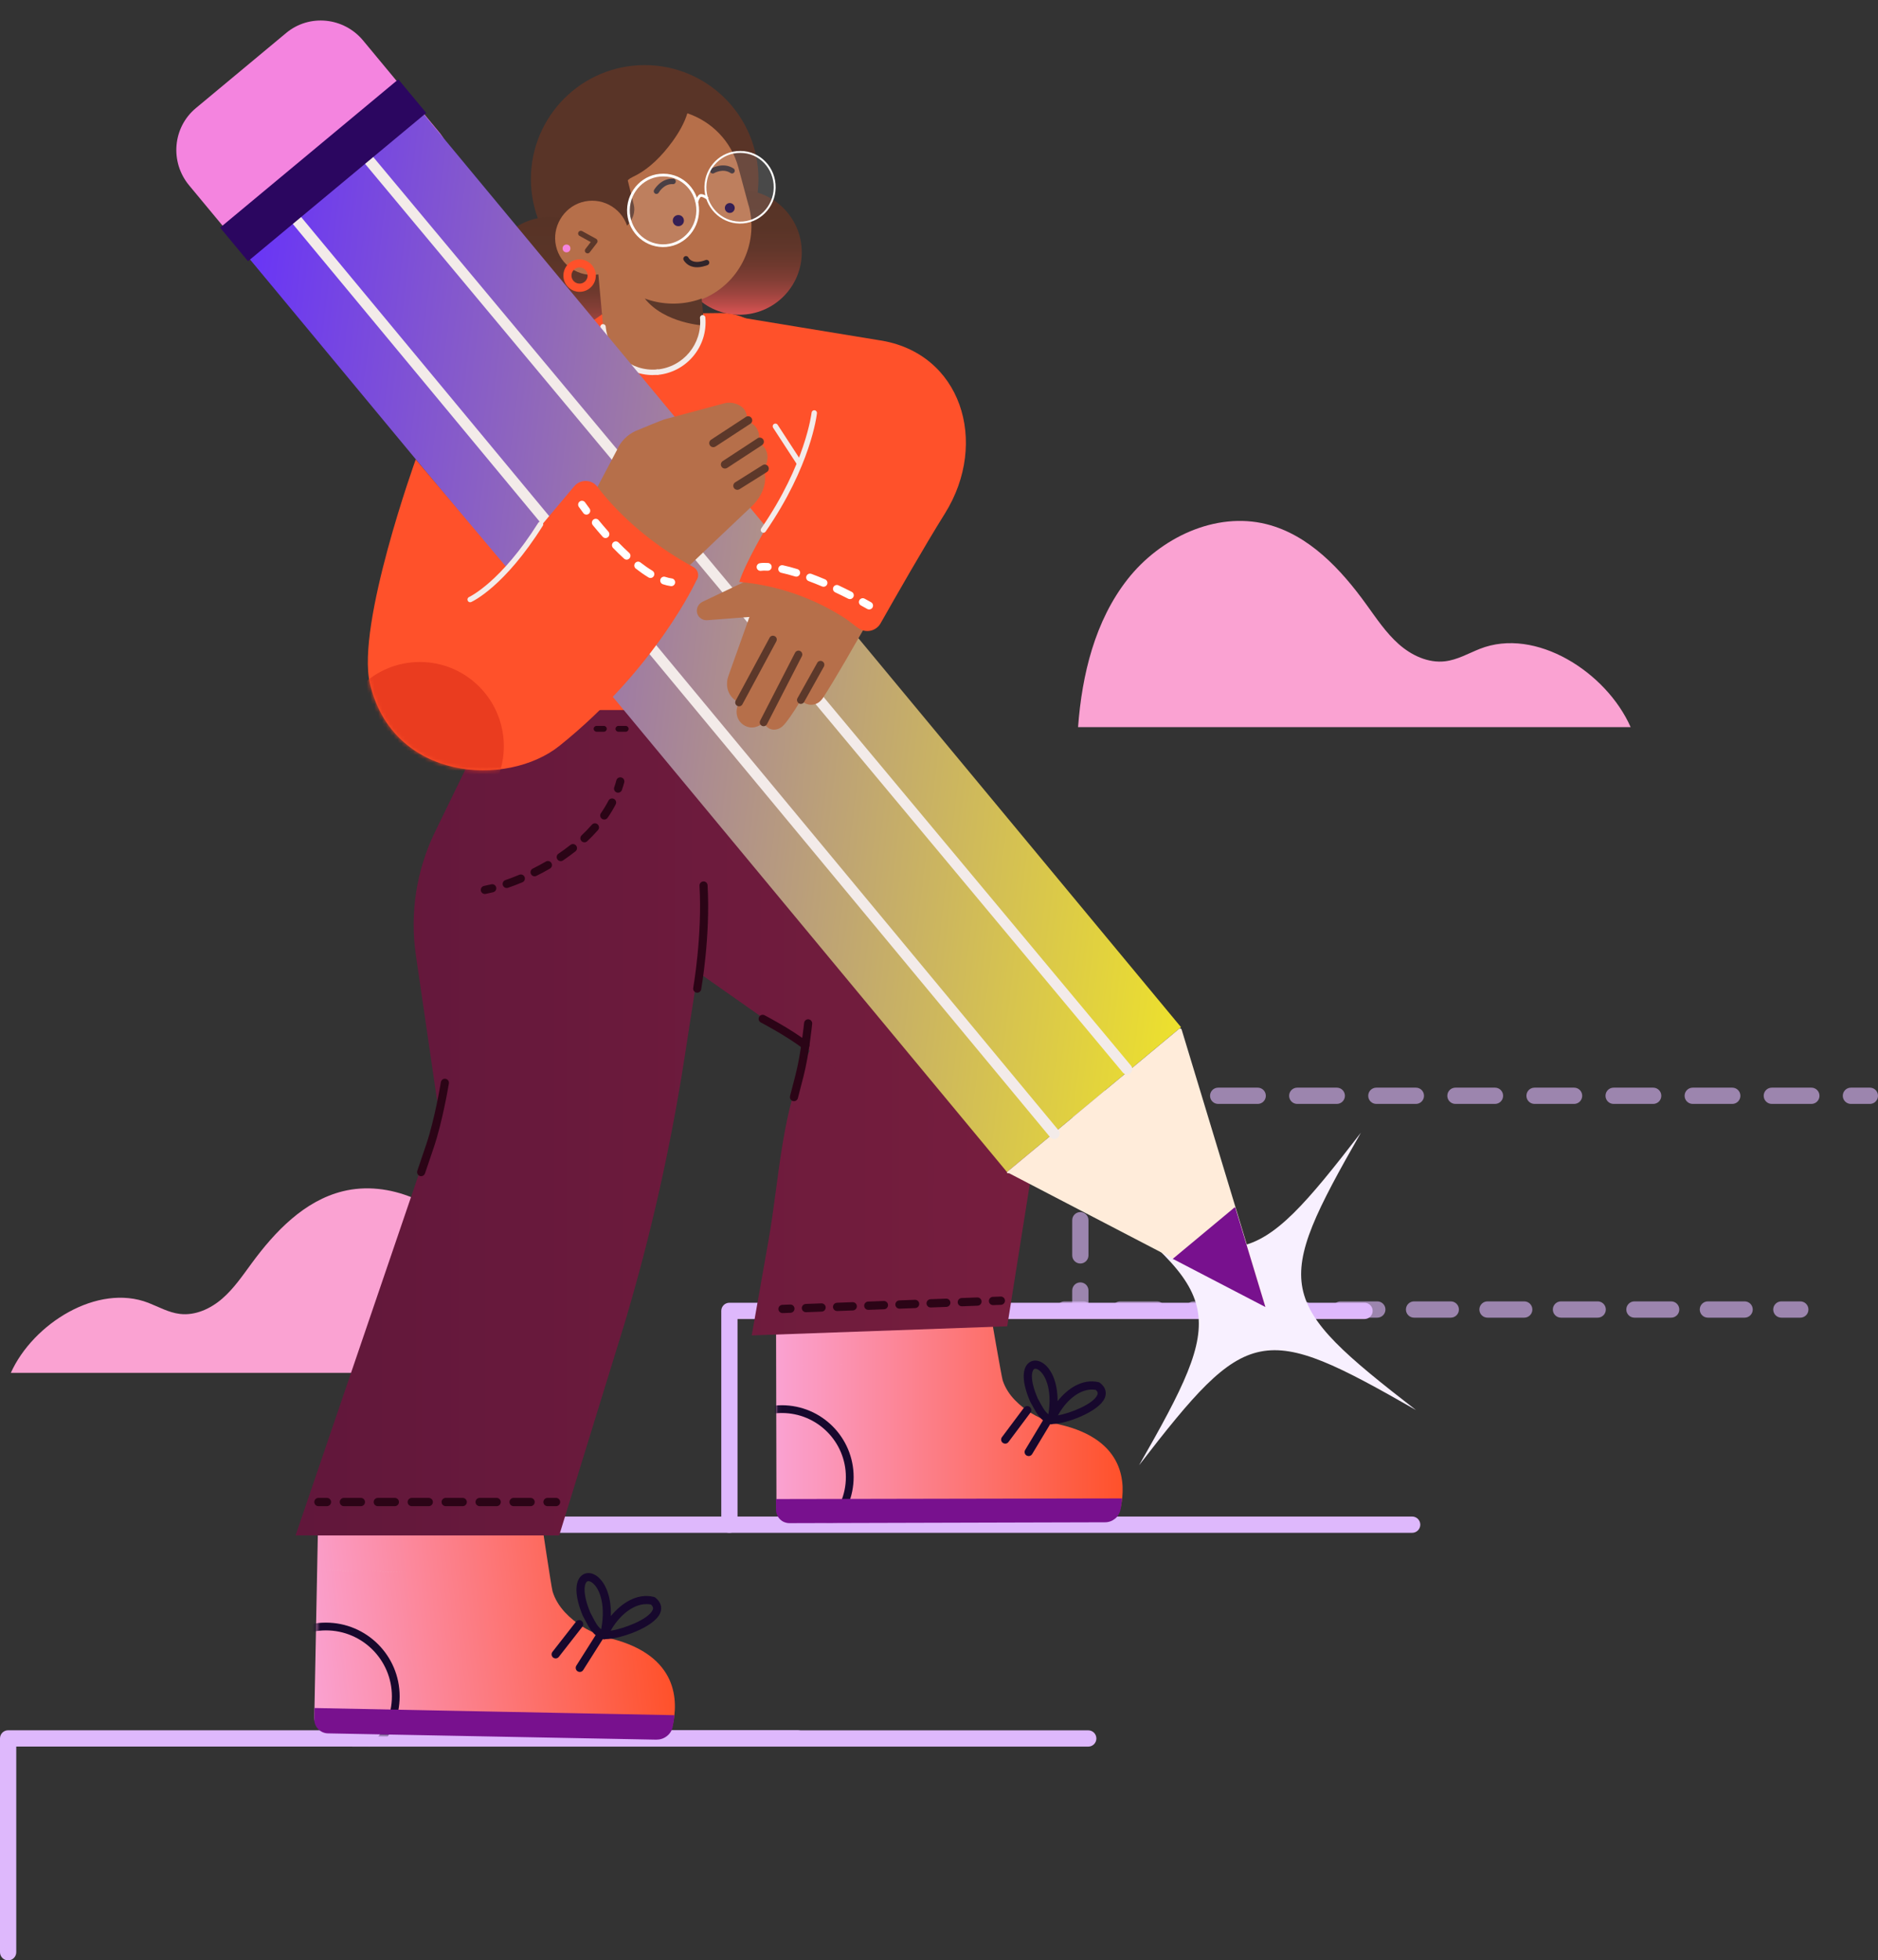 <svg width="484" height="505" viewBox="0 0 484 505" fill="none" xmlns="http://www.w3.org/2000/svg">
<rect x="0" y="0" width="484" height="505" fill="#333333" stroke="none"/>
<path d="M2.792 353.655C8.505 340.98 25.119 330.521 38.247 335.622C40.946 336.678 43.514 338.147 46.397 338.481C50.354 338.945 54.311 337.116 57.298 334.514C60.285 331.912 62.513 328.615 64.871 325.42C70.872 317.254 78.419 309.319 88.377 306.872C100.379 303.935 113.35 310.015 121.002 319.572C128.654 329.13 131.72 341.521 132.637 353.655H2.792Z" fill="#FAA2D2"/>
<ellipse cx="166.146" cy="46.129" rx="29.32" ry="29.355" fill="#593427"/>
<path d="M141.712 88.064C150.58 88.064 157.768 80.867 157.768 71.989C157.768 63.111 150.58 55.914 141.712 55.914C132.845 55.914 125.656 63.111 125.656 71.989C125.656 80.867 132.845 88.064 141.712 88.064Z" fill="url(#paint0_linear_2647_1531)"/>
<path d="M190.579 81.075C199.446 81.075 206.635 73.878 206.635 65C206.635 56.122 199.446 48.925 190.579 48.925C181.711 48.925 174.522 56.122 174.522 65C174.522 73.878 181.711 81.075 190.579 81.075Z" fill="url(#paint1_linear_2647_1531)"/>
<path d="M187.982 394.864C186.823 394.864 185.888 393.927 185.888 392.767V337.692C185.888 336.532 186.823 335.595 187.982 335.595H351.67C352.829 335.595 353.764 336.532 353.764 337.692C353.764 338.852 352.829 339.789 351.67 339.789H190.076V392.767C190.076 393.927 189.141 394.864 187.982 394.864Z" fill="#DEB8FC"/>
<path d="M95.164 449.939C94.005 449.939 93.069 449.002 93.069 447.842V392.767C93.069 391.607 94.005 390.67 95.164 390.67H363.942C365.101 390.67 366.037 391.607 366.037 392.767C366.037 393.927 365.101 394.864 363.942 394.864H97.258V447.842C97.258 449.002 96.322 449.939 95.164 449.939Z" fill="#DEB8FC"/>
<g opacity="0.61">
<path d="M278.426 339.439C277.267 339.439 276.332 338.502 276.332 337.342V332.45C276.332 331.29 277.267 330.353 278.426 330.353C279.585 330.353 280.521 331.29 280.521 332.45V337.342C280.521 338.502 279.585 339.439 278.426 339.439Z" fill="#DEB8FC"/>
<path d="M278.426 325.489C277.267 325.489 276.332 324.552 276.332 323.392V314.334C276.332 313.173 277.267 312.237 278.426 312.237C279.585 312.237 280.521 313.173 280.521 314.334V323.392C280.521 324.552 279.585 325.489 278.426 325.489ZM278.426 307.372C277.267 307.372 276.332 306.436 276.332 305.276V296.218C276.332 295.057 277.267 294.121 278.426 294.121C279.585 294.121 280.521 295.057 280.521 296.218V305.276C280.521 306.436 279.585 307.372 278.426 307.372Z" fill="#DEB8FC"/>
<path d="M278.426 289.27C277.267 289.27 276.332 288.334 276.332 287.174V282.281C276.332 281.121 277.267 280.184 278.426 280.184H283.313C284.472 280.184 285.407 281.121 285.407 282.281C285.407 283.441 284.472 284.378 283.313 284.378H280.521V287.174C280.521 288.334 279.585 289.27 278.426 289.27Z" fill="#DEB8FC"/>
<path d="M466.827 284.378H456.635C455.476 284.378 454.541 283.441 454.541 282.281C454.541 281.121 455.476 280.184 456.635 280.184H466.827C467.986 280.184 468.921 281.121 468.921 282.281C468.921 283.441 467.986 284.378 466.827 284.378ZM446.443 284.378H436.251C435.092 284.378 434.156 283.441 434.156 282.281C434.156 281.121 435.092 280.184 436.251 280.184H446.443C447.602 280.184 448.537 281.121 448.537 282.281C448.537 283.441 447.602 284.378 446.443 284.378ZM426.059 284.378H415.866C414.708 284.378 413.772 283.441 413.772 282.281C413.772 281.121 414.708 280.184 415.866 280.184H426.059C427.217 280.184 428.153 281.121 428.153 282.281C428.153 283.441 427.217 284.378 426.059 284.378ZM405.674 284.378H395.482C394.323 284.378 393.388 283.441 393.388 282.281C393.388 281.121 394.323 280.184 395.482 280.184H405.674C406.833 280.184 407.769 281.121 407.769 282.281C407.769 283.441 406.833 284.378 405.674 284.378ZM385.29 284.378H375.098C373.939 284.378 373.004 283.441 373.004 282.281C373.004 281.121 373.939 280.184 375.098 280.184H385.29C386.449 280.184 387.384 281.121 387.384 282.281C387.384 283.441 386.449 284.378 385.29 284.378ZM364.906 284.378H354.714C353.555 284.378 352.62 283.441 352.62 282.281C352.62 281.121 353.555 280.184 354.714 280.184H364.906C366.065 280.184 367 281.121 367 282.281C367 283.441 366.065 284.378 364.906 284.378ZM344.522 284.378H334.33C333.171 284.378 332.235 283.441 332.235 282.281C332.235 281.121 333.171 280.184 334.33 280.184H344.522C345.68 280.184 346.616 281.121 346.616 282.281C346.616 283.441 345.68 284.378 344.522 284.378ZM324.137 284.378H313.945C312.786 284.378 311.851 283.441 311.851 282.281C311.851 281.121 312.786 280.184 313.945 280.184H324.137C325.296 280.184 326.232 281.121 326.232 282.281C326.232 283.441 325.296 284.378 324.137 284.378ZM303.753 284.378H293.561C292.402 284.378 291.467 283.441 291.467 282.281C291.467 281.121 292.402 280.184 293.561 280.184H303.753C304.912 280.184 305.847 281.121 305.847 282.281C305.847 283.441 304.912 284.378 303.753 284.378Z" fill="#DEB8FC"/>
<path d="M481.906 284.378H477.019C475.86 284.378 474.925 283.441 474.925 282.281C474.925 281.121 475.86 280.184 477.019 280.184H481.906C483.065 280.184 484 281.121 484 282.281C484 283.441 483.065 284.378 481.906 284.378Z" fill="#DEB8FC"/>
</g>
<g opacity="0.61">
<path d="M279.236 339.439H274.349C273.19 339.439 272.255 338.502 272.255 337.342C272.255 336.182 273.19 335.245 274.349 335.245H279.236C280.395 335.245 281.33 336.182 281.33 337.342C281.33 338.502 280.395 339.439 279.236 339.439Z" fill="#DEB8FC"/>
<path d="M449.625 339.439H440.159C439.001 339.439 438.065 338.502 438.065 337.342C438.065 336.182 439.001 335.245 440.159 335.245H449.625C450.784 335.245 451.72 336.182 451.72 337.342C451.72 338.502 450.784 339.439 449.625 339.439ZM430.693 339.439H421.227C420.068 339.439 419.133 338.502 419.133 337.342C419.133 336.182 420.068 335.245 421.227 335.245H430.693C431.852 335.245 432.788 336.182 432.788 337.342C432.788 338.502 431.852 339.439 430.693 339.439ZM411.761 339.439H402.295C401.136 339.439 400.201 338.502 400.201 337.342C400.201 336.182 401.136 335.245 402.295 335.245H411.761C412.92 335.245 413.855 336.182 413.855 337.342C413.855 338.502 412.92 339.439 411.761 339.439ZM392.829 339.439H383.363C382.204 339.439 381.268 338.502 381.268 337.342C381.268 336.182 382.204 335.245 383.363 335.245H392.829C393.988 335.245 394.923 336.182 394.923 337.342C394.923 338.502 393.988 339.439 392.829 339.439ZM373.897 339.439H364.431C363.272 339.439 362.336 338.502 362.336 337.342C362.336 336.182 363.272 335.245 364.431 335.245H373.897C375.055 335.245 375.991 336.182 375.991 337.342C375.991 338.502 375.055 339.439 373.897 339.439ZM354.964 339.439H345.498C344.34 339.439 343.404 338.502 343.404 337.342C343.404 336.182 344.34 335.245 345.498 335.245H354.964C356.123 335.245 357.059 336.182 357.059 337.342C357.059 338.502 356.123 339.439 354.964 339.439ZM336.032 339.439H326.566C325.407 339.439 324.472 338.502 324.472 337.342C324.472 336.182 325.407 335.245 326.566 335.245H336.032C337.191 335.245 338.126 336.182 338.126 337.342C338.126 338.502 337.191 339.439 336.032 339.439ZM317.1 339.439H307.634C306.475 339.439 305.54 338.502 305.54 337.342C305.54 336.182 306.475 335.245 307.634 335.245H317.1C318.259 335.245 319.194 336.182 319.194 337.342C319.194 338.502 318.259 339.439 317.1 339.439ZM298.168 339.439H288.702C287.543 339.439 286.607 338.502 286.607 337.342C286.607 336.182 287.543 335.245 288.702 335.245H298.168C299.327 335.245 300.262 336.182 300.262 337.342C300.262 338.502 299.327 339.439 298.168 339.439Z" fill="#DEB8FC"/>
<path d="M463.978 339.439H459.091C457.933 339.439 456.997 338.502 456.997 337.342C456.997 336.182 457.933 335.245 459.091 335.245H463.978C465.137 335.245 466.072 336.182 466.072 337.342C466.072 338.502 465.137 339.439 463.978 339.439Z" fill="#DEB8FC"/>
</g>
<path d="M2.094 505C0.935 505 0 504.063 0 502.903V447.828C0 446.668 0.935 445.731 2.094 445.731H205.574C206.732 445.731 207.668 446.668 207.668 447.828C207.668 448.988 206.732 449.925 205.574 449.925H4.189V502.903C4.189 504.063 3.253 505 2.094 505Z" fill="#DEB8FC"/>
<path d="M280.465 449.939H90.835C89.677 449.939 88.741 449.002 88.741 447.842C88.741 446.682 89.677 445.745 90.835 445.745H280.465C281.624 445.745 282.559 446.682 282.559 447.842C282.559 449.002 281.624 449.939 280.465 449.939Z" fill="#DEB8FC"/>
<path d="M200.855 92.398C199.11 85.422 192.813 80.558 185.636 80.642L154.934 80.991V81.103C154.99 81.271 143.919 88.078 136.728 96.913C134.76 99.387 129.538 106.474 124.54 119.306C119.653 131.509 134.746 183.37 135.025 182.922H192.91C192.91 182.922 206.16 172.718 208.045 164.499C211.396 149.807 218.084 135.717 214.398 121.109C212.122 112.107 202.865 100.337 200.883 92.412L200.855 92.398Z" fill="#FF512A"/>
<path d="M192.938 52.992L190.299 43.166C188.47 36.344 183.374 31.284 177.147 29.187C176.365 31.745 174.927 34.205 173.35 36.386C170.627 40.118 167.318 43.571 163.144 45.542C162.11 46.031 161.789 46.464 161.789 46.464L163.325 52.713C163.8 54.544 163.144 56.529 161.622 58.136C159.96 53.328 154.781 50.602 149.81 52.126C145.119 53.566 142.215 58.57 143.29 63.35C144.421 68.383 149.266 71.528 154.208 70.689L155.437 84.178C156.079 91.279 162.362 96.507 169.454 95.85C176.547 95.207 181.769 88.917 181.113 81.816L180.694 77.161C190.257 73.471 195.675 63.085 192.966 52.964L192.938 52.992Z" fill="#B66F4A"/>
<path d="M168.254 96.619C161.315 96.619 155.381 91.307 154.725 84.248C154.683 83.871 154.976 83.521 155.353 83.493C155.73 83.465 156.079 83.745 156.107 84.122C156.721 90.832 162.697 95.794 169.357 95.165C169.734 95.124 170.083 95.417 170.111 95.794C170.152 96.172 169.859 96.521 169.482 96.549C169.063 96.591 168.645 96.605 168.24 96.605L168.254 96.619Z" fill="#F3EBE9"/>
<path d="M176.254 56.767C176.296 57.563 175.681 58.234 174.886 58.262C174.09 58.304 173.42 57.689 173.392 56.892C173.35 56.096 173.964 55.425 174.76 55.397C175.556 55.355 176.226 55.97 176.254 56.767Z" fill="#1C033F"/>
<path d="M169.175 49.959C169.064 49.959 168.938 49.931 168.84 49.875C168.505 49.679 168.38 49.26 168.575 48.925C168.645 48.799 170.306 45.891 173.504 46.031C173.895 46.045 174.188 46.38 174.16 46.772C174.146 47.163 173.811 47.471 173.42 47.429C171.102 47.303 169.832 49.512 169.776 49.609C169.65 49.833 169.413 49.959 169.161 49.959H169.175Z" fill="#34272D"/>
<path d="M183.335 44.605C183.239 44.548 183.144 44.461 183.088 44.363C182.898 44.025 183 43.599 183.338 43.408C183.462 43.335 186.362 41.664 189.052 43.399C189.382 43.609 189.466 44.047 189.245 44.37C189.036 44.701 188.591 44.798 188.275 44.564C186.337 43.285 184.127 44.55 184.03 44.606C183.809 44.736 183.54 44.724 183.323 44.597L183.335 44.605Z" fill="#34272D"/>
<path d="M189.351 53.524C189.379 54.222 188.834 54.824 188.136 54.852C187.438 54.88 186.838 54.334 186.81 53.635C186.782 52.937 187.326 52.335 188.024 52.307C188.722 52.279 189.323 52.825 189.351 53.524Z" fill="#1C033F"/>
<path d="M181.848 68.465C177.55 69.878 176.186 66.972 176.164 66.95C176.006 66.605 176.163 66.185 176.508 66.028C176.853 65.87 177.267 66.013 177.429 66.372C177.477 66.474 178.432 68.308 181.85 66.993C182.213 66.845 182.614 67.037 182.758 67.386C182.893 67.754 182.715 68.151 182.365 68.295C182.193 68.352 182.025 68.422 181.853 68.479L181.848 68.465Z" fill="#30242A"/>
<path d="M151.43 65.266C151.276 65.266 151.137 65.224 150.997 65.126C150.69 64.888 150.634 64.455 150.872 64.147L152.254 62.358L149.35 60.764C149.015 60.583 148.889 60.149 149.07 59.814C149.252 59.478 149.685 59.353 150.02 59.534L153.636 61.519C153.817 61.617 153.943 61.785 153.985 61.995C154.027 62.19 153.985 62.4 153.859 62.568L151.975 65.014C151.835 65.196 151.625 65.279 151.416 65.279L151.43 65.266Z" fill="#5C382A"/>
<path d="M149.363 75.176C148.428 75.176 147.534 74.869 146.794 74.281C145.914 73.597 145.356 72.604 145.23 71.5C144.951 69.207 146.585 67.125 148.874 66.845C151.15 66.579 153.244 68.201 153.524 70.493C153.803 72.786 152.169 74.869 149.88 75.148C149.712 75.162 149.531 75.176 149.363 75.176ZM149.363 68.9C149.279 68.9 149.195 68.9 149.112 68.914C147.967 69.054 147.157 70.102 147.297 71.234C147.366 71.793 147.646 72.283 148.079 72.618C148.511 72.968 149.07 73.107 149.614 73.051C150.759 72.912 151.569 71.863 151.429 70.731C151.304 69.669 150.396 68.9 149.363 68.9Z" fill="#FF512A"/>
<path d="M166.16 76.882C171.246 83.371 181.503 83.871 181.503 83.871L180.841 76.909C180.179 77.152 179.517 77.368 178.812 77.544C174.459 78.666 170.048 78.341 166.146 76.895L166.16 76.882Z" fill="#5C382A"/>
<path d="M169.44 96.563C169.091 96.563 168.784 96.298 168.742 95.934C168.7 95.557 168.994 95.207 169.371 95.179C176.058 94.564 181.015 88.609 180.4 81.914C180.359 81.536 180.652 81.187 181.029 81.159C181.406 81.131 181.755 81.41 181.783 81.788C182.467 89.252 176.952 95.892 169.482 96.577C169.454 96.577 169.44 96.577 169.412 96.577L169.44 96.563Z" fill="#F3EBE9"/>
<path d="M139.529 391.523L127.201 391.299L112.136 391.02L97.071 390.74L82.006 390.46L81.755 403.432L81.504 416.405L81.252 429.377L81.001 442.349C81.001 442.852 81.085 443.327 81.252 443.76C81.42 444.194 81.685 444.585 82.006 444.921C82.327 445.256 82.704 445.522 83.137 445.717C83.57 445.913 84.031 446.011 84.533 446.025L105.685 446.43L126.838 446.836L147.99 447.241L169.142 447.646C169.644 447.646 170.133 447.576 170.58 447.423C171.041 447.269 171.46 447.045 171.836 446.752C172.213 446.458 172.535 446.109 172.8 445.717C173.065 445.312 173.261 444.865 173.372 444.375C173.707 442.908 173.987 441.063 173.931 439.05C173.875 437.037 173.498 434.856 172.535 432.717C171.557 430.579 169.994 428.482 167.564 426.637C165.135 424.792 161.854 423.212 157.442 422.094C156.562 421.87 155.683 421.605 154.831 421.297C153.979 420.989 153.142 420.64 152.318 420.249C151.508 419.857 150.712 419.41 149.944 418.935C149.176 418.459 148.437 417.914 147.738 417.341C146.984 416.726 146.244 416.041 145.546 415.286C144.862 414.531 144.22 413.707 143.689 412.812C143.145 411.917 142.712 410.967 142.405 409.932C142.098 408.912 139.515 391.565 139.515 391.565L139.529 391.523Z" fill="url(#paint2_linear_2647_1531)"/>
<path d="M105.113 404.942L99.542 404.844L93.972 404.732L88.401 404.635L82.83 404.523" fill="#F3EBE9"/>
<path d="M149.414 430.704C149.219 430.704 149.023 430.649 148.856 430.537C148.367 430.229 148.228 429.572 148.535 429.083L153.868 420.654C154.175 420.165 154.817 420.011 155.32 420.332C155.809 420.64 155.948 421.283 155.641 421.786L150.308 430.215C150.112 430.537 149.763 430.704 149.428 430.704H149.414Z" fill="#17082D"/>
<path d="M143.201 427.224C142.978 427.224 142.754 427.154 142.559 427C142.098 426.637 142.028 425.98 142.377 425.532L148.451 417.76C148.8 417.299 149.456 417.215 149.917 417.579C150.378 417.928 150.447 418.599 150.098 419.046L144.025 426.818C143.816 427.084 143.508 427.224 143.201 427.224Z" fill="#17082D"/>
<path d="M155.683 422.317C155.585 422.317 155.474 422.303 155.376 422.275C155.292 422.247 155.222 422.22 155.153 422.178C152.849 421.353 151.704 419.13 150.797 417.355C150.601 416.978 150.42 416.614 150.224 416.279C150.21 416.237 150.182 416.209 150.168 416.167C148.13 411.218 148.032 407.472 149.889 405.879C150.866 405.04 152.221 405.012 153.505 405.795C155.753 407.179 157.61 410.883 157.428 416.321C160.137 412.994 164.2 410.31 168.514 411.372C168.668 411.414 168.807 411.484 168.933 411.582C170.874 413.189 170.469 414.867 170.05 415.734C168.333 419.284 159.76 422.248 156.06 422.248C155.948 422.289 155.823 422.317 155.697 422.317H155.683ZM166.573 413.231C162.818 413.231 159.243 416.698 157.387 420.095C160.709 419.578 166.992 417.229 168.165 414.811C168.291 414.545 168.528 414.056 167.774 413.343C167.369 413.259 166.978 413.217 166.573 413.217V413.231ZM152.081 415.3C152.276 415.65 152.458 416.013 152.653 416.391C153.31 417.677 153.98 418.991 154.943 419.717C156.242 412.77 154.217 408.674 152.416 407.57C152.067 407.36 151.592 407.165 151.243 407.458C150.629 407.975 150.029 410.282 152.081 415.286V415.3Z" fill="#17082D"/>
<path d="M255.289 338L243.435 338.042L228.957 338.084L214.478 338.126L200 338.168L200.028 350.637L200.056 363.105L200.084 375.574L200.112 388.043C200.112 388.518 200.209 388.979 200.391 389.385C200.572 389.804 200.824 390.168 201.131 390.489C201.438 390.797 201.815 391.048 202.234 391.23C202.653 391.398 203.1 391.496 203.574 391.496L223.903 391.44L244.231 391.384L264.559 391.328L284.888 391.272C285.362 391.272 285.837 391.188 286.27 391.034C286.703 390.881 287.108 390.657 287.457 390.363C287.806 390.084 288.113 389.734 288.364 389.343C288.602 388.952 288.783 388.518 288.881 388.043C289.174 386.631 289.397 384.856 289.314 382.913C289.216 380.984 288.811 378.887 287.834 376.86C286.856 374.833 285.307 372.848 282.933 371.129C280.56 369.41 277.376 367.956 273.118 366.977C272.266 366.782 271.429 366.544 270.591 366.264C269.767 365.985 268.957 365.663 268.162 365.3C267.366 364.937 266.598 364.531 265.858 364.084C265.118 363.637 264.392 363.133 263.708 362.602C262.968 362.029 262.242 361.386 261.558 360.673C260.873 359.96 260.245 359.191 259.715 358.339C259.184 357.5 258.737 356.577 258.416 355.599C258.109 354.62 255.247 338.014 255.247 338.014L255.289 338Z" fill="url(#paint3_linear_2647_1531)"/>
<path d="M222.314 351.544L216.855 351.558L211.396 351.572L205.937 351.586L200.478 351.6" fill="#F3EBE9"/>
<path d="M265.107 375.098C264.925 375.098 264.73 375.042 264.562 374.944C264.074 374.651 263.906 374.008 264.213 373.505L269.156 365.299C269.449 364.81 270.091 364.642 270.594 364.95C271.083 365.243 271.25 365.886 270.943 366.39L266 374.595C265.805 374.916 265.456 375.098 265.107 375.098Z" fill="#17082D"/>
<path d="M259.061 371.897C258.838 371.897 258.628 371.827 258.433 371.687C257.972 371.338 257.874 370.681 258.223 370.22L263.906 362.629C264.255 362.168 264.911 362.07 265.372 362.42C265.833 362.769 265.93 363.426 265.581 363.887L259.899 371.478C259.689 371.757 259.382 371.897 259.061 371.897Z" fill="#17082D"/>
<path d="M270.957 366.921C270.859 366.921 270.762 366.921 270.664 366.879C270.594 366.851 270.51 366.823 270.455 366.795C270.413 366.795 270.371 366.781 270.329 366.753C268.207 366.04 267.062 363.929 266.14 362.224C265.945 361.875 265.763 361.525 265.568 361.204C265.554 361.162 265.526 361.134 265.512 361.092C263.446 356.367 263.278 352.747 265.037 351.167C265.973 350.328 267.299 350.272 268.556 350.999C270.748 352.271 272.591 355.766 272.563 360.952C275.104 357.723 278.915 355.109 283.076 356.045C283.23 356.073 283.369 356.143 283.495 356.241C285.422 357.751 285.059 359.4 284.668 360.253C283.09 363.706 274.88 366.753 271.32 366.837C271.209 366.879 271.069 366.907 270.943 366.907L270.957 366.921ZM281.387 357.961C277.785 357.961 274.406 361.315 272.661 364.614C275.942 364.027 281.736 361.693 282.783 359.386C282.936 359.037 283.048 358.632 282.392 358.044C282.057 357.989 281.722 357.961 281.387 357.961ZM267.411 360.183C267.606 360.505 267.788 360.854 267.983 361.218C268.626 362.406 269.282 363.622 270.189 364.321C271.264 357.681 269.254 353.823 267.523 352.816C267.201 352.635 266.755 352.453 266.448 352.733C265.889 353.236 265.359 355.444 267.425 360.183H267.411Z" fill="#17082D"/>
<path d="M127.374 182.922L112.113 214.304C107.311 224.173 105.593 235.244 107.185 246.105L113.175 287.132L76.176 395.535H144.114L161.036 340.683C167.695 318.346 172.833 295.561 176.408 272.524L179.828 250.424L220.429 278.926L208.673 270.679C201.302 285.93 200.966 303.095 198.02 319.785L193.734 344.01L259.578 341.662L270.482 273.055C274.685 255.051 267.09 236.362 251.522 226.423L192.883 182.936H127.374V182.922Z" fill="url(#paint4_linear_2647_1531)"/>
<path d="M179.688 255.722C179.688 255.722 179.563 255.722 179.507 255.708C178.934 255.61 178.557 255.065 178.655 254.492C178.683 254.352 181.015 241.045 180.275 228.17C180.247 227.597 180.68 227.094 181.252 227.066C181.866 227.024 182.327 227.472 182.355 228.059C183.123 241.184 180.735 254.73 180.707 254.869C180.624 255.373 180.177 255.736 179.674 255.736L179.688 255.722Z" fill="#2B0416"/>
<path d="M204.624 283.665C204.54 283.665 204.443 283.665 204.359 283.637C203.8 283.497 203.465 282.924 203.605 282.365L205.043 276.802C206.439 271.378 207.221 263.592 207.235 263.522C207.291 262.949 207.807 262.516 208.38 262.586C208.952 262.641 209.371 263.159 209.315 263.732C209.287 264.053 208.505 271.755 207.067 277.333L205.629 282.896C205.504 283.372 205.085 283.679 204.61 283.679L204.624 283.665Z" fill="#2B0416"/>
<path d="M207.57 270.302C207.347 270.302 207.123 270.232 206.942 270.092C202.474 266.723 196.135 263.424 196.08 263.396C195.563 263.131 195.367 262.502 195.633 261.984C195.898 261.467 196.526 261.271 197.043 261.537C197.308 261.677 203.605 264.948 208.198 268.414C208.659 268.764 208.757 269.421 208.408 269.882C208.198 270.162 207.891 270.302 207.57 270.302Z" fill="#2B0416"/>
<path d="M108.539 302.997C108.427 302.997 108.316 302.983 108.204 302.941C107.66 302.76 107.366 302.159 107.548 301.613L109.824 294.89C112.058 288.32 113.607 278.87 113.621 278.773C113.719 278.199 114.25 277.808 114.822 277.906C115.394 278.004 115.785 278.535 115.688 279.108C115.618 279.499 114.082 288.823 111.806 295.561L109.53 302.284C109.377 302.718 108.972 302.997 108.539 302.997Z" fill="#2B0416"/>
<path d="M364.933 363.244C325.142 340.432 321.596 341.144 293.56 377.461C316.346 337.622 315.634 334.071 279.361 306.003C319.152 328.815 322.699 328.103 350.734 291.786C327.948 331.625 328.66 335.176 364.933 363.244Z" fill="#F8F0FF"/>
<path d="M73.747 8.499L50.472 27.859C44.511 32.822 43.743 41.726 48.741 47.751L68.288 71.304C73.286 77.329 82.18 78.196 88.127 73.247L111.402 53.887C117.363 48.925 118.131 40.02 113.133 33.996L93.586 10.442C88.588 4.417 79.694 3.537 73.747 8.499Z" fill="#F484DF"/>
<path d="M102.566 21.415L57.709 58.727L259.518 301.924L304.375 264.612L102.566 21.415Z" fill="url(#paint5_linear_2647_1531)"/>
<path d="M303.948 264.976L259.913 301.599C259.717 301.753 259.047 302.326 260.052 302.228L326.19 336.629L304.535 265.227C304.451 264.962 304.13 264.822 303.948 264.976Z" fill="#FFECDA"/>
<path d="M318.161 311.049L302.398 324.161C302.398 324.161 302.091 324.426 302.44 324.384L326.119 336.699L318.371 311.147C318.343 311.049 318.231 311.007 318.161 311.063V311.049Z" fill="#78118E"/>
<path d="M290.429 276.774C290.03 276.774 289.645 276.609 289.37 276.281L91.066 38.587C90.584 38.012 90.667 37.136 91.245 36.656C91.836 36.177 92.702 36.259 93.184 36.834L291.488 274.528C291.97 275.103 291.887 275.966 291.309 276.459C291.048 276.678 290.746 276.774 290.429 276.774Z" fill="#F3EBE9"/>
<path d="M271.697 293.422C271.292 293.422 270.901 293.254 270.622 292.919L69.307 50.281C68.818 49.694 68.902 48.799 69.488 48.31C70.089 47.82 70.968 47.904 71.457 48.491L272.772 291.13C273.261 291.717 273.177 292.597 272.591 293.1C272.325 293.324 272.018 293.422 271.697 293.422Z" fill="#F3EBE9"/>
<path d="M102.572 21.406L57.715 58.718L64.005 66.298L108.862 28.986L102.572 21.406Z" fill="#2B0660"/>
<path d="M63.917 67.292L56.727 58.64L102.661 20.436L109.851 29.089L63.917 67.292ZM58.695 58.807L64.098 65.321L107.883 28.907L102.479 22.393L58.695 58.807Z" fill="#2B0660"/>
<path d="M193.106 158.935L187.661 159.355L182.216 159.774C181.643 159.802 181.099 159.634 180.652 159.327C180.205 159.033 179.87 158.586 179.702 158.069C179.507 157.495 179.563 156.866 179.8 156.321C180.038 155.776 180.47 155.301 181.057 155.021L189.336 151.079L197.615 147.137H197.657L197.713 147.096C197.713 147.096 198.509 146.704 199.71 146.257C200.91 145.809 202.544 145.278 204.233 144.999C205.699 144.761 209.343 144.635 213.071 145.516C216.799 146.397 220.625 148.256 222.481 151.988C223.403 153.847 223.64 155.776 223.64 157.3C223.64 158.809 223.389 159.914 223.361 160.081C223.18 160.864 222.97 161.381 222.607 162.052C222.244 162.723 221.728 163.548 220.946 164.918C220.918 164.974 219.466 167.504 217.665 170.607C215.85 173.711 213.672 177.373 212.164 179.679C212.052 179.861 211.843 180.169 211.535 180.476C211.228 180.798 210.809 181.119 210.279 181.329C209.874 181.483 209.483 181.538 209.162 181.552C208.855 181.552 208.603 181.524 208.492 181.51C207.905 181.413 207.445 181.161 207.096 180.923C206.747 180.672 206.537 180.434 206.425 180.308C206.272 180.56 205.699 181.538 204.945 182.713C204.191 183.887 203.242 185.285 202.349 186.375C202.167 186.599 201.916 186.892 201.581 187.172C201.246 187.451 200.841 187.703 200.324 187.843C200.212 187.871 200.003 187.927 199.752 187.955C199.5 187.983 199.179 187.983 198.844 187.899C198.174 187.731 197.685 187.326 197.364 186.934C197.043 186.543 196.862 186.165 196.82 186.067C196.764 186.123 196.373 186.543 195.717 186.892C195.06 187.242 194.167 187.535 193.106 187.353C192.254 187.2 191.612 186.794 191.165 186.389C190.718 185.984 190.481 185.606 190.411 185.494C190.006 184.823 189.811 184.041 189.825 183.258C189.839 182.475 190.076 181.664 190.509 180.951C190.258 180.84 189.923 180.686 189.573 180.448C189.224 180.21 188.847 179.889 188.498 179.47C188.219 179.12 187.996 178.757 187.828 178.393C187.661 178.03 187.549 177.666 187.479 177.317C187.368 176.786 187.34 176.241 187.381 175.695C187.423 175.15 187.549 174.619 187.731 174.102C188.638 171.572 189.532 169.042 190.439 166.512C191.347 163.981 192.24 161.451 193.148 158.921L193.106 158.935Z" fill="#B66F4A"/>
<path d="M200.199 164.68C200.199 164.513 200.129 164.359 200.045 164.219C199.961 164.079 199.836 163.968 199.682 163.884C199.445 163.758 199.179 163.73 198.928 163.8C198.677 163.87 198.467 164.037 198.342 164.275L193.972 172.383L189.602 180.49C189.476 180.728 189.448 180.993 189.518 181.245C189.588 181.483 189.755 181.706 189.993 181.832C190.23 181.958 190.495 181.986 190.746 181.916C190.984 181.846 191.207 181.678 191.333 181.441L195.703 173.333L200.073 165.226C200.115 165.142 200.157 165.044 200.171 164.96C200.185 164.862 200.199 164.778 200.185 164.68H200.199Z" fill="#5C382A"/>
<path d="M206.761 168.511C206.761 168.343 206.691 168.189 206.607 168.049C206.523 167.909 206.384 167.798 206.23 167.714C205.993 167.588 205.714 167.574 205.476 167.658C205.239 167.742 205.029 167.909 204.904 168.147L200.408 176.898L195.912 185.648C195.787 185.886 195.773 186.165 195.857 186.403C195.94 186.641 196.108 186.85 196.345 186.976C196.583 187.102 196.862 187.116 197.099 187.032C197.336 186.948 197.546 186.78 197.672 186.543L202.167 177.792L206.663 169.042C206.705 168.958 206.733 168.874 206.761 168.776C206.775 168.692 206.789 168.594 206.775 168.511H206.761Z" fill="#5C382A"/>
<path d="M212.457 171.152C212.457 170.999 212.387 170.831 212.303 170.705C212.22 170.579 212.094 170.454 211.954 170.37C211.717 170.23 211.452 170.216 211.2 170.286C210.949 170.356 210.74 170.509 210.614 170.761L208.073 175.304L205.532 179.847C205.392 180.085 205.378 180.35 205.448 180.602C205.518 180.84 205.672 181.063 205.909 181.203C206.146 181.343 206.412 181.357 206.663 181.287C206.914 181.217 207.124 181.063 207.249 180.812L209.79 176.269L212.331 171.726C212.387 171.642 212.415 171.544 212.429 171.446C212.443 171.348 212.457 171.25 212.443 171.166L212.457 171.152Z" fill="#5C382A"/>
<path d="M221.141 161.759C223.054 163.199 225.776 162.64 226.949 160.557C230.649 154.029 238.189 140.805 243.536 132.264C254.971 113.953 247.752 90.706 226.405 87.617C224.618 87.352 186.753 81.089 186.614 81.075L180.107 99.709C180.107 99.709 180.107 109.997 209.986 115.28C209.511 116.846 193.832 139.939 190.523 149.905C200.366 150.772 209.832 154.071 218.098 159.48L221.127 161.773L221.141 161.759Z" fill="#FF512A"/>
<path d="M158.956 116.035C159.877 113.799 161.65 111.981 163.856 111.003C163.856 111.003 171.312 107.914 171.326 108.012L179.033 105.943L186.74 103.874C187.619 103.636 188.624 103.692 189.56 103.986C190.481 104.279 191.319 104.797 191.822 105.495L191.85 105.537L191.877 105.579C192.282 106.18 192.45 106.809 192.492 107.341C192.548 107.872 192.492 108.305 192.45 108.501C192.59 108.529 193.092 108.669 193.651 109.004C194.209 109.34 194.851 109.899 195.256 110.779C195.605 111.506 195.675 112.233 195.661 112.806C195.647 113.379 195.522 113.827 195.466 114.008C195.633 114.092 196.038 114.302 196.471 114.707C196.904 115.099 197.364 115.686 197.616 116.496C197.965 117.587 197.797 118.607 197.532 119.39C197.267 120.173 196.89 120.704 196.82 120.802C196.918 121.095 197.001 121.403 197.057 121.752C197.127 122.088 197.169 122.451 197.183 122.843C197.225 123.695 197.113 124.506 196.918 125.247C196.722 125.988 196.443 126.673 196.136 127.274C195.829 127.875 195.466 128.434 195.061 128.965C194.656 129.496 194.195 130 193.706 130.461L185.748 137.995L174.607 148.605L163.158 138.862L152.114 128.965L158.942 116.035H158.956Z" fill="#B66F4A"/>
<path d="M183.836 115.196C183.487 115.196 183.152 115.029 182.956 114.721C182.635 114.232 182.775 113.589 183.263 113.267L192.241 107.397C192.729 107.075 193.372 107.215 193.693 107.704C194.014 108.193 193.874 108.836 193.386 109.158L184.408 115.029C184.227 115.141 184.031 115.196 183.836 115.196Z" fill="#5C382A"/>
<path d="M186.838 120.704C186.489 120.704 186.154 120.536 185.958 120.229C185.637 119.739 185.777 119.096 186.265 118.775L195.243 112.904C195.731 112.582 196.374 112.722 196.695 113.211C197.016 113.701 196.876 114.344 196.388 114.665L187.41 120.536C187.229 120.648 187.033 120.704 186.838 120.704Z" fill="#5C382A"/>
<path d="M190.035 126.184C189.686 126.184 189.35 126.016 189.141 125.694C188.834 125.205 188.987 124.562 189.476 124.254L196.541 119.823C197.029 119.516 197.672 119.67 197.979 120.159C198.286 120.648 198.132 121.291 197.644 121.599L190.579 126.03C190.412 126.142 190.216 126.184 190.021 126.184H190.035Z" fill="#5C382A"/>
<path d="M107.157 118.314C107.157 118.314 91.771 160.892 95.332 176.073C101.265 201.29 130.725 202.911 144.184 192.134C169.106 172.159 179.437 149.584 179.437 149.584C180.317 148.451 179.982 146.802 178.725 146.089L177.106 145.18C168.617 140.386 160.017 133.369 153.943 125.387C152.435 123.402 149.461 123.402 147.912 125.359L129.594 147.165L130.501 146.089L107.143 118.342L107.157 118.314Z" fill="#FF512A"/>
<path d="M121.174 155.147C120.909 155.147 120.658 154.993 120.532 154.728C120.379 154.378 120.532 153.959 120.881 153.805C120.965 153.763 129.091 149.989 138.724 134.668C138.934 134.347 139.367 134.249 139.688 134.445C140.009 134.655 140.107 135.088 139.911 135.409C130.026 151.135 121.803 154.923 121.454 155.077C121.356 155.119 121.272 155.133 121.174 155.133V155.147Z" fill="#F3EBE9"/>
<path opacity="0.11" d="M179.811 54.321C179.73 59.336 175.691 63.38 170.763 63.299C165.835 63.218 161.876 59.093 161.957 54.078C162.038 49.063 166.077 45.019 171.005 45.1C175.933 45.1 179.892 49.225 179.811 54.321Z" fill="white"/>
<path fill-rule="evenodd" clip-rule="evenodd" d="M171 45.45C166.273 45.372 162.385 49.253 162.307 54.084C162.229 58.909 166.037 62.872 170.769 62.95C175.496 63.027 179.385 59.146 179.463 54.315C179.54 49.406 175.73 45.45 171.006 45.45H171L171 45.45ZM171.009 44.751C165.881 44.668 161.692 48.874 161.609 54.073C161.525 59.277 165.633 63.564 170.758 63.648C175.887 63.733 180.077 59.526 180.161 54.327V54.327C180.244 49.046 176.139 44.752 171.009 44.751Z" fill="white"/>
<path opacity="0.11" d="M199.652 48.362C199.571 53.376 195.532 57.42 190.604 57.34C185.676 57.259 181.717 53.134 181.798 48.119C181.879 43.104 185.918 39.06 190.846 39.141C195.774 39.141 199.733 43.266 199.652 48.362Z" fill="white"/>
<path d="M199.652 48.362C199.571 53.376 195.532 57.42 190.604 57.34C185.676 57.259 181.717 53.134 181.798 48.119C181.879 43.104 185.918 39.06 190.846 39.141C195.774 39.141 199.733 43.266 199.652 48.362Z" stroke="white" stroke-width="0.5" stroke-miterlimit="10" stroke-linecap="round" stroke-linejoin="round"/>
<path fill-rule="evenodd" clip-rule="evenodd" d="M180.919 50.734C180.74 50.688 180.648 50.703 180.613 50.72C180.571 50.74 180.491 50.81 180.389 50.969C180.293 51.117 180.202 51.303 180.123 51.492C180.045 51.679 179.981 51.86 179.937 51.995C179.915 52.062 179.898 52.118 179.887 52.156L179.874 52.199L179.871 52.209L179.87 52.212L179.197 52.025L179.198 52.023L179.199 52.02L179.203 52.006L179.218 51.955C179.231 51.912 179.249 51.851 179.273 51.778C179.321 51.631 179.392 51.431 179.48 51.221C179.567 51.013 179.676 50.786 179.803 50.59C179.923 50.403 180.089 50.197 180.309 50.09C180.569 49.965 180.861 49.997 181.093 50.057C181.336 50.12 181.582 50.232 181.794 50.344C182.008 50.458 182.201 50.581 182.339 50.674C182.408 50.721 182.465 50.761 182.504 50.789C182.524 50.803 182.54 50.815 182.551 50.823L182.563 50.832L182.567 50.835L182.569 50.836C182.569 50.836 182.569 50.836 182.358 51.115L182.146 51.393L182.144 51.391L182.135 51.384L182.096 51.356C182.062 51.331 182.012 51.295 181.949 51.254C181.824 51.169 181.653 51.06 181.467 50.961C181.278 50.861 181.087 50.777 180.919 50.734Z" fill="white"/>
<path d="M420.25 187.311C413.985 173.145 395.763 161.456 381.364 167.157C378.404 168.337 375.587 169.978 372.426 170.353C368.086 170.871 363.746 168.827 360.47 165.919C357.193 163.01 354.75 159.325 352.163 155.755C345.582 146.627 337.304 137.759 326.383 135.024C313.22 131.742 298.993 138.537 290.601 149.219C282.208 159.901 278.846 173.75 277.84 187.311H420.25Z" fill="#FAA2D2"/>
<path fill-rule="evenodd" clip-rule="evenodd" d="M160.133 200.277C160.692 200.426 161.024 201.001 160.875 201.56C160.699 202.218 160.5 202.865 160.279 203.501C160.088 204.047 159.491 204.336 158.945 204.145C158.399 203.954 158.111 203.356 158.301 202.81C158.506 202.223 158.69 201.626 158.851 201.02C159 200.46 159.574 200.128 160.133 200.277ZM158.227 205.803C158.74 206.069 158.941 206.702 158.675 207.216C158.054 208.414 157.355 209.565 156.59 210.668C156.26 211.143 155.608 211.261 155.133 210.931C154.658 210.601 154.54 209.948 154.87 209.472C155.586 208.438 156.239 207.365 156.815 206.251C157.082 205.737 157.714 205.536 158.227 205.803ZM154.018 212.352C154.454 212.733 154.497 213.395 154.116 213.831C153.237 214.836 152.306 215.794 151.335 216.707C150.913 217.103 150.25 217.082 149.855 216.659C149.459 216.237 149.48 215.574 149.902 215.178C150.826 214.309 151.71 213.399 152.541 212.449C152.922 212.014 153.583 211.97 154.018 212.352ZM148.485 217.835C148.843 218.29 148.766 218.949 148.312 219.308C147.265 220.135 146.19 220.917 145.1 221.652C144.62 221.976 143.969 221.849 143.646 221.368C143.323 220.888 143.45 220.237 143.93 219.913C144.979 219.205 146.011 218.455 147.014 217.662C147.468 217.303 148.127 217.381 148.485 217.835ZM142.115 222.325C142.404 222.826 142.233 223.467 141.733 223.757C140.568 224.432 139.399 225.057 138.242 225.632C137.724 225.889 137.095 225.677 136.838 225.158C136.581 224.64 136.793 224.011 137.311 223.753C138.43 223.197 139.559 222.594 140.684 221.942C141.184 221.652 141.825 221.824 142.115 222.325ZM135.196 225.911C135.419 226.445 135.168 227.059 134.635 227.283C133.359 227.819 132.116 228.291 130.927 228.699C130.38 228.887 129.785 228.595 129.597 228.047C129.41 227.499 129.702 226.903 130.249 226.715C131.393 226.323 132.592 225.868 133.825 225.35C134.358 225.126 134.972 225.377 135.196 225.911ZM127.874 228.568C128.015 229.129 127.675 229.699 127.114 229.84C126.427 230.013 125.771 230.159 125.154 230.277C124.586 230.385 124.038 230.012 123.93 229.443C123.822 228.874 124.194 228.325 124.763 228.217C125.336 228.108 125.951 227.971 126.603 227.807C127.164 227.665 127.733 228.006 127.874 228.568Z" fill="#2B0416"/>
<mask id="mask0_2647_1531" style="mask-type:alpha" maskUnits="userSpaceOnUse" x="94" y="118" width="86" height="81">
<path d="M107.157 118.314C107.157 118.314 91.771 160.892 95.332 176.073C101.265 201.29 130.725 202.911 144.184 192.134C169.106 172.159 179.437 149.584 179.437 149.584C180.317 148.451 179.982 146.802 178.725 146.089L177.106 145.18C168.617 140.386 160.017 133.369 153.943 125.387C152.435 123.402 149.461 123.402 147.912 125.359L129.594 147.165L130.501 146.089L107.143 118.342L107.157 118.314Z" fill="#FF512A"/>
</mask>
<g mask="url(#mask0_2647_1531)">
<ellipse cx="108.204" cy="192.204" rx="21.641" ry="21.667" fill="#EA3C1F"/>
</g>
<mask id="mask1_2647_1531" style="mask-type:alpha" maskUnits="userSpaceOnUse" x="180" y="81" width="69" height="82">
<path d="M221.141 161.759C223.054 163.199 225.776 162.639 226.949 160.557C230.649 154.029 238.189 140.805 243.536 132.264C254.971 113.952 247.752 90.706 226.405 87.617C224.618 87.351 186.753 81.089 186.614 81.075L180.107 99.708C180.107 99.708 180.107 109.997 209.986 115.28C209.511 116.846 193.832 139.938 190.523 149.905C200.366 150.772 209.832 154.071 218.098 159.48L221.127 161.773L221.141 161.759Z" fill="#FF512A"/>
</mask>
<g mask="url(#mask1_2647_1531)">
<circle cx="176.601" cy="69.78" r="14.5" fill="#EA3C1F"/>
</g>
<path d="M196.749 137.241C196.61 137.241 196.47 137.199 196.358 137.115C196.037 136.891 195.968 136.458 196.177 136.136C207.612 119.558 209.147 106.418 209.161 106.292C209.203 105.915 209.552 105.635 209.929 105.677C210.306 105.719 210.586 106.069 210.544 106.446C210.488 106.991 208.98 120.033 197.322 136.933C197.182 137.129 196.973 137.241 196.749 137.241Z" fill="#F3EBE9"/>
<path d="M205.908 119.837C205.684 119.837 205.461 119.725 205.321 119.516L199.248 110.192C199.039 109.871 199.122 109.437 199.457 109.228C199.779 109.018 200.211 109.102 200.421 109.437L206.494 118.761C206.704 119.082 206.62 119.516 206.285 119.725C206.173 119.795 206.033 119.837 205.908 119.837Z" fill="#F3EBE9"/>
<path fill-rule="evenodd" clip-rule="evenodd" d="M258.999 335.025C259.022 335.614 258.562 336.108 257.973 336.131L255.964 336.207C255.374 336.229 254.878 335.771 254.856 335.182C254.834 334.594 255.293 334.099 255.883 334.077L257.891 334.001C258.481 333.978 258.977 334.437 258.999 335.025ZM252.973 335.254C252.995 335.842 252.535 336.337 251.946 336.359L247.928 336.511C247.339 336.534 246.843 336.075 246.82 335.487C246.798 334.899 247.258 334.404 247.847 334.381L251.865 334.229C252.454 334.207 252.95 334.666 252.973 335.254ZM244.937 335.558C244.96 336.146 244.5 336.641 243.911 336.664L239.893 336.816C239.303 336.838 238.807 336.38 238.785 335.791C238.763 335.203 239.222 334.708 239.812 334.686L243.829 334.534C244.419 334.511 244.915 334.97 244.937 335.558ZM236.902 335.863C236.924 336.451 236.464 336.946 235.875 336.968L231.857 337.12C231.268 337.143 230.772 336.684 230.75 336.096C230.727 335.508 231.187 335.013 231.776 334.99L235.794 334.838C236.383 334.816 236.879 335.275 236.902 335.863ZM228.866 336.167C228.889 336.755 228.429 337.25 227.84 337.273L223.822 337.425C223.233 337.447 222.737 336.989 222.714 336.4C222.692 335.812 223.151 335.317 223.741 335.295L227.759 335.143C228.348 335.12 228.844 335.579 228.866 336.167ZM220.831 336.472C220.853 337.06 220.394 337.555 219.804 337.577L215.787 337.73C215.197 337.752 214.701 337.293 214.679 336.705C214.656 336.117 215.116 335.622 215.705 335.599L219.723 335.447C220.313 335.425 220.809 335.884 220.831 336.472ZM212.796 336.776C212.818 337.364 212.358 337.859 211.769 337.882L207.751 338.034C207.162 338.056 206.666 337.598 206.643 337.009C206.621 336.421 207.081 335.926 207.67 335.904L211.688 335.752C212.277 335.729 212.773 336.188 212.796 336.776ZM204.76 337.081C204.782 337.669 204.323 338.164 203.733 338.186L201.725 338.262C201.135 338.285 200.639 337.826 200.617 337.238C200.594 336.65 201.054 336.155 201.643 336.132L203.652 336.056C204.242 336.034 204.738 336.493 204.76 337.081ZM81 386.934C81 386.346 81.478 385.868 82.068 385.868H84.255C84.845 385.868 85.323 386.346 85.323 386.934C85.323 387.523 84.845 388 84.255 388H82.068C81.478 388 81 387.523 81 386.934ZM87.561 386.934C87.561 386.346 88.039 385.868 88.629 385.868H93.002C93.592 385.868 94.07 386.346 94.07 386.934C94.07 387.523 93.592 388 93.002 388H88.629C88.039 388 87.561 387.523 87.561 386.934ZM96.308 386.934C96.308 386.346 96.786 385.868 97.376 385.868H101.75C102.34 385.868 102.818 386.346 102.818 386.934C102.818 387.523 102.34 388 101.75 388H97.376C96.786 388 96.308 387.523 96.308 386.934ZM105.055 386.934C105.055 386.346 105.534 385.868 106.123 385.868H110.497C111.087 385.868 111.565 386.346 111.565 386.934C111.565 387.523 111.087 388 110.497 388H106.123C105.534 388 105.055 387.523 105.055 386.934ZM113.803 386.934C113.803 386.346 114.281 385.868 114.871 385.868H119.245C119.834 385.868 120.313 386.346 120.313 386.934C120.313 387.523 119.834 388 119.245 388H114.871C114.281 388 113.803 387.523 113.803 386.934ZM122.55 386.934C122.55 386.346 123.028 385.868 123.618 385.868H127.992C128.582 385.868 129.06 386.346 129.06 386.934C129.06 387.523 128.582 388 127.992 388H123.618C123.028 388 122.55 387.523 122.55 386.934ZM131.298 386.934C131.298 386.346 131.776 385.868 132.366 385.868H136.739C137.329 385.868 137.807 386.346 137.807 386.934C137.807 387.523 137.329 388 136.739 388H132.366C131.776 388 131.298 387.523 131.298 386.934ZM140.045 386.934C140.045 386.346 140.523 385.868 141.113 385.868H143.3C143.89 385.868 144.368 386.346 144.368 386.934C144.368 387.523 143.89 388 143.3 388H141.113C140.523 388 140.045 387.523 140.045 386.934Z" fill="#2B0416"/>
<path fill-rule="evenodd" clip-rule="evenodd" d="M153 187.75C153 187.336 153.336 187 153.75 187H155.625C156.039 187 156.375 187.336 156.375 187.75C156.375 188.164 156.039 188.5 155.625 188.5H153.75C153.336 188.5 153 188.164 153 187.75ZM158.625 187.75C158.625 187.336 158.961 187 159.375 187H161.25C161.664 187 162 187.336 162 187.75C162 188.164 161.664 188.5 161.25 188.5H159.375C158.961 188.5 158.625 188.164 158.625 187.75Z" fill="#2B0416"/>
<path fill-rule="evenodd" clip-rule="evenodd" d="M149.413 129.186C149.857 128.865 150.473 128.969 150.79 129.419C151.128 129.898 151.504 130.417 151.916 130.968C152.245 131.409 152.16 132.036 151.725 132.369C151.291 132.703 150.672 132.616 150.343 132.176C149.921 131.611 149.533 131.076 149.184 130.581C148.867 130.132 148.97 129.507 149.413 129.186ZM152.902 133.872C153.322 133.519 153.944 133.579 154.292 134.004C155.069 134.956 155.907 135.943 156.79 136.938C157.155 137.348 157.122 137.98 156.717 138.35C156.311 138.719 155.687 138.686 155.323 138.276C154.42 137.259 153.565 136.251 152.772 135.28C152.424 134.854 152.483 134.224 152.902 133.872ZM158.013 139.747C158.401 139.359 159.025 139.363 159.408 139.756C160.303 140.674 161.223 141.572 162.157 142.426C162.561 142.796 162.593 143.429 162.228 143.839C161.863 144.249 161.239 144.281 160.834 143.911C159.869 143.028 158.921 142.103 158.004 141.161C157.621 140.768 157.625 140.135 158.013 139.747ZM163.675 145.073C164.008 144.636 164.627 144.554 165.059 144.891C166.099 145.701 167.133 146.424 168.147 147.033C168.616 147.315 168.771 147.928 168.493 148.403C168.215 148.878 167.61 149.035 167.141 148.754C166.046 148.096 164.945 147.325 163.856 146.476C163.424 146.139 163.343 145.511 163.675 145.073ZM170.201 149.241C170.371 148.716 170.928 148.431 171.446 148.603C172.037 148.8 172.603 148.936 173.143 149.009C173.684 149.082 174.063 149.585 173.991 150.132C173.919 150.679 173.423 151.064 172.883 150.991C172.204 150.899 171.518 150.732 170.83 150.503C170.313 150.331 170.031 149.766 170.201 149.241Z" fill="white"/>
<path fill-rule="evenodd" clip-rule="evenodd" d="M197.805 147.014C197.043 146.965 196.503 146.991 196.165 147.047C195.62 147.137 195.105 146.771 195.014 146.23C194.923 145.688 195.291 145.176 195.836 145.086C196.38 144.996 197.086 144.975 197.935 145.03C198.486 145.066 198.904 145.539 198.868 146.087C198.832 146.635 198.356 147.05 197.805 147.014ZM200.603 146.374C200.722 145.838 201.256 145.5 201.795 145.618C202.898 145.861 204.134 146.184 205.503 146.605C206.03 146.767 206.326 147.323 206.163 147.848C206 148.372 205.44 148.666 204.912 148.504C203.591 148.098 202.408 147.789 201.363 147.559C200.824 147.441 200.483 146.91 200.603 146.374ZM207.827 148.418C208.02 147.903 208.596 147.643 209.114 147.835C210.223 148.248 211.399 148.715 212.64 149.242C213.148 149.458 213.384 150.042 213.167 150.547C212.95 151.051 212.362 151.286 211.854 151.07C210.64 150.554 209.493 150.099 208.413 149.697C207.895 149.504 207.633 148.932 207.827 148.418ZM214.77 151.266C215.006 150.77 215.602 150.558 216.102 150.792C217.19 151.304 218.321 151.857 219.494 152.456C219.985 152.706 220.179 153.306 219.927 153.794C219.675 154.282 219.072 154.475 218.581 154.224C217.426 153.636 216.315 153.092 215.247 152.589C214.747 152.355 214.534 151.762 214.77 151.266ZM221.481 154.616C221.747 154.135 222.355 153.959 222.839 154.224C223.382 154.52 223.934 154.826 224.493 155.141C224.973 155.412 225.142 156.018 224.87 156.496C224.598 156.973 223.987 157.141 223.507 156.871C222.955 156.56 222.411 156.258 221.876 155.966C221.392 155.701 221.215 155.097 221.481 154.616Z" fill="white"/>
<circle cx="146" cy="64" r="1" fill="#F484DF"/>
<mask id="mask2_2647_1531" style="mask-type:alpha" maskUnits="userSpaceOnUse" x="81" y="391" width="93" height="58">
<path d="M139.528 392.062L127.2 391.839L112.135 391.559L97.07 391.28L82.005 391L81.754 403.972L81.503 416.944L81.251 429.916L81 442.888C81 443.391 81.084 443.867 81.251 444.3C81.419 444.733 81.684 445.125 82.005 445.46C82.326 445.796 82.703 446.061 83.136 446.257C83.569 446.453 84.03 446.55 84.532 446.564L105.684 446.97L126.837 447.375L147.989 447.781L169.141 448.186C169.644 448.186 170.132 448.116 170.579 447.962C171.04 447.808 171.459 447.585 171.836 447.291C172.212 446.998 172.534 446.648 172.799 446.257C173.064 445.851 173.26 445.404 173.371 444.915C173.706 443.447 173.986 441.602 173.93 439.589C173.874 437.576 173.497 435.396 172.534 433.257C171.556 431.118 169.993 429.021 167.563 427.176C165.134 425.331 161.853 423.752 157.441 422.633C156.561 422.41 155.682 422.144 154.83 421.837C153.978 421.529 153.141 421.18 152.317 420.788C151.507 420.397 150.711 419.949 149.943 419.474C149.175 418.999 148.436 418.454 147.737 417.881C146.984 417.266 146.244 416.581 145.545 415.826C144.861 415.071 144.219 414.246 143.689 413.352C143.144 412.457 142.711 411.506 142.404 410.472C142.097 409.452 139.514 392.104 139.514 392.104L139.528 392.062Z" fill="url(#paint6_linear_2647_1531)"/>
</mask>
<g mask="url(#mask2_2647_1531)">
<path fill-rule="evenodd" clip-rule="evenodd" d="M84 454C93.389 454 101 446.389 101 437C101 427.611 93.389 420 84 420C74.611 420 67 427.611 67 437C67 446.389 74.611 454 84 454ZM84 456C94.493 456 103 447.493 103 437C103 426.507 94.493 418 84 418C73.507 418 65 426.507 65 437C65 447.493 73.507 456 84 456Z" fill="#17082D"/>
</g>
<path d="M173.373 444.878C173.261 445.368 173.065 445.815 172.8 446.22C172.535 446.626 172.214 446.975 171.837 447.255C171.46 447.548 171.041 447.772 170.58 447.926C170.12 448.08 169.645 448.149 169.142 448.149L147.99 447.744L126.838 447.339L105.686 446.933L84.534 446.528C84.031 446.528 83.57 446.402 83.138 446.22C82.705 446.025 82.328 445.759 82.007 445.424C81.685 445.088 81.434 444.697 81.253 444.263C81.085 443.83 80.987 443.355 81.001 442.852V442.139L81.029 441.426V440.713L81.057 440C88.792 440.154 96.527 440.308 104.248 440.461C111.983 440.615 119.717 440.769 127.438 440.923C135.173 441.076 142.908 441.23 150.629 441.384C158.364 441.538 166.099 441.691 173.819 441.845C173.791 442.125 173.764 442.404 173.736 442.67C173.708 442.935 173.666 443.201 173.624 443.453C173.582 443.704 173.54 443.956 173.484 444.194C173.442 444.431 173.387 444.669 173.331 444.878H173.373Z" fill="#78118E"/>
<mask id="mask3_2647_1531" style="mask-type:alpha" maskUnits="userSpaceOnUse" x="200" y="338" width="90" height="54">
<path d="M255.289 338L243.435 338.042L228.957 338.084L214.478 338.126L200 338.168L200.028 350.637L200.056 363.105L200.084 375.574L200.112 388.043C200.112 388.518 200.209 388.979 200.391 389.385C200.572 389.804 200.824 390.168 201.131 390.489C201.438 390.797 201.815 391.048 202.234 391.23C202.653 391.398 203.1 391.496 203.574 391.496L223.903 391.44L244.231 391.384L264.559 391.328L284.888 391.272C285.362 391.272 285.837 391.188 286.27 391.034C286.703 390.881 287.108 390.657 287.457 390.363C287.806 390.084 288.113 389.734 288.364 389.343C288.602 388.952 288.783 388.518 288.881 388.043C289.174 386.631 289.397 384.856 289.314 382.913C289.216 380.984 288.811 378.887 287.834 376.86C286.856 374.833 285.307 372.848 282.933 371.129C280.56 369.41 277.376 367.956 273.118 366.977C272.266 366.782 271.429 366.544 270.591 366.264C269.767 365.985 268.957 365.663 268.162 365.3C267.366 364.937 266.598 364.531 265.858 364.084C265.118 363.637 264.392 363.133 263.708 362.602C262.968 362.029 262.242 361.386 261.558 360.673C260.873 359.96 260.245 359.191 259.715 358.339C259.184 357.5 258.737 356.577 258.416 355.599C258.109 354.62 255.247 338.014 255.247 338.014L255.289 338Z" fill="url(#paint7_linear_2647_1531)"/>
</mask>
<g mask="url(#mask3_2647_1531)">
<path fill-rule="evenodd" clip-rule="evenodd" d="M201.5 397C210.613 397 218 389.613 218 380.5C218 371.387 210.613 364 201.5 364C192.387 364 185 371.387 185 380.5C185 389.613 192.387 397 201.5 397ZM201.5 399C211.717 399 220 390.717 220 380.5C220 370.283 211.717 362 201.5 362C191.283 362 183 370.283 183 380.5C183 390.717 191.283 399 201.5 399Z" fill="#17082D"/>
</g>
<path d="M288.769 388.921C288.671 389.397 288.49 389.83 288.253 390.221C288.015 390.613 287.708 390.962 287.345 391.242C286.996 391.521 286.591 391.759 286.158 391.913C285.726 392.067 285.265 392.151 284.776 392.151L264.448 392.206L244.119 392.262L223.791 392.318L203.463 392.374C202.988 392.374 202.527 392.276 202.122 392.109C201.703 391.941 201.34 391.689 201.019 391.368C200.712 391.06 200.447 390.683 200.279 390.263C200.098 389.844 200 389.397 200 388.921V386.168C207.428 386.154 214.855 386.14 222.283 386.126L244.58 386.084C252.008 386.07 259.435 386.056 266.877 386.042C274.319 386.028 281.732 386.014 289.174 386C289.16 386.266 289.132 386.531 289.104 386.797C289.076 387.048 289.048 387.3 289.007 387.552C288.979 387.803 288.937 388.041 288.895 388.265C288.853 388.488 288.811 388.712 288.769 388.935V388.921Z" fill="#78118E"/>
<defs>
<linearGradient id="paint0_linear_2647_1531" x1="141.715" y1="55.917" x2="141.715" y2="88.066" gradientUnits="userSpaceOnUse">
<stop stop-color="#573326"/>
<stop offset="0.307" stop-color="#593427"/>
<stop offset="0.473" stop-color="#61362A"/>
<stop offset="0.606" stop-color="#6F392E"/>
<stop offset="0.72" stop-color="#823E35"/>
<stop offset="0.823" stop-color="#9B443E"/>
<stop offset="0.917" stop-color="#BA4B48"/>
<stop offset="1" stop-color="#DC5454"/>
</linearGradient>
<linearGradient id="paint1_linear_2647_1531" x1="190.587" y1="48.928" x2="190.587" y2="81.076" gradientUnits="userSpaceOnUse">
<stop stop-color="#573326"/>
<stop offset="0.307" stop-color="#593427"/>
<stop offset="0.473" stop-color="#61362A"/>
<stop offset="0.606" stop-color="#6F392E"/>
<stop offset="0.72" stop-color="#823E35"/>
<stop offset="0.823" stop-color="#9B443E"/>
<stop offset="0.917" stop-color="#BA4B48"/>
<stop offset="1" stop-color="#DC5454"/>
</linearGradient>
<linearGradient id="paint2_linear_2647_1531" x1="78.901" y1="424.591" x2="171.029" y2="413.635" gradientUnits="userSpaceOnUse">
<stop stop-color="#FAA2D2"/>
<stop offset="1" stop-color="#FF512A"/>
</linearGradient>
<linearGradient id="paint3_linear_2647_1531" x1="200" y1="364.741" x2="289.356" y2="364.741" gradientUnits="userSpaceOnUse">
<stop stop-color="#FAA2D2"/>
<stop offset="1" stop-color="#FF512A"/>
</linearGradient>
<linearGradient id="paint4_linear_2647_1531" x1="76.19" y1="289.228" x2="271.641" y2="289.228" gradientUnits="userSpaceOnUse">
<stop stop-color="#61173B"/>
<stop offset="1" stop-color="#771E3E"/>
</linearGradient>
<linearGradient id="paint5_linear_2647_1531" x1="371.201" y1="184.495" x2="55.127" y2="146.635" gradientUnits="userSpaceOnUse">
<stop offset="0.111" stop-color="#F8EF1C"/>
<stop offset="1" stop-color="#6935F6"/>
</linearGradient>
<linearGradient id="paint6_linear_2647_1531" x1="78.9" y1="425.131" x2="171.028" y2="414.175" gradientUnits="userSpaceOnUse">
<stop stop-color="#FAA2D2"/>
<stop offset="1" stop-color="#FF512A"/>
</linearGradient>
<linearGradient id="paint7_linear_2647_1531" x1="200" y1="364.741" x2="289.356" y2="364.741" gradientUnits="userSpaceOnUse">
<stop stop-color="#FAA2D2"/>
<stop offset="1" stop-color="#FF512A"/>
</linearGradient>
</defs>
</svg>
